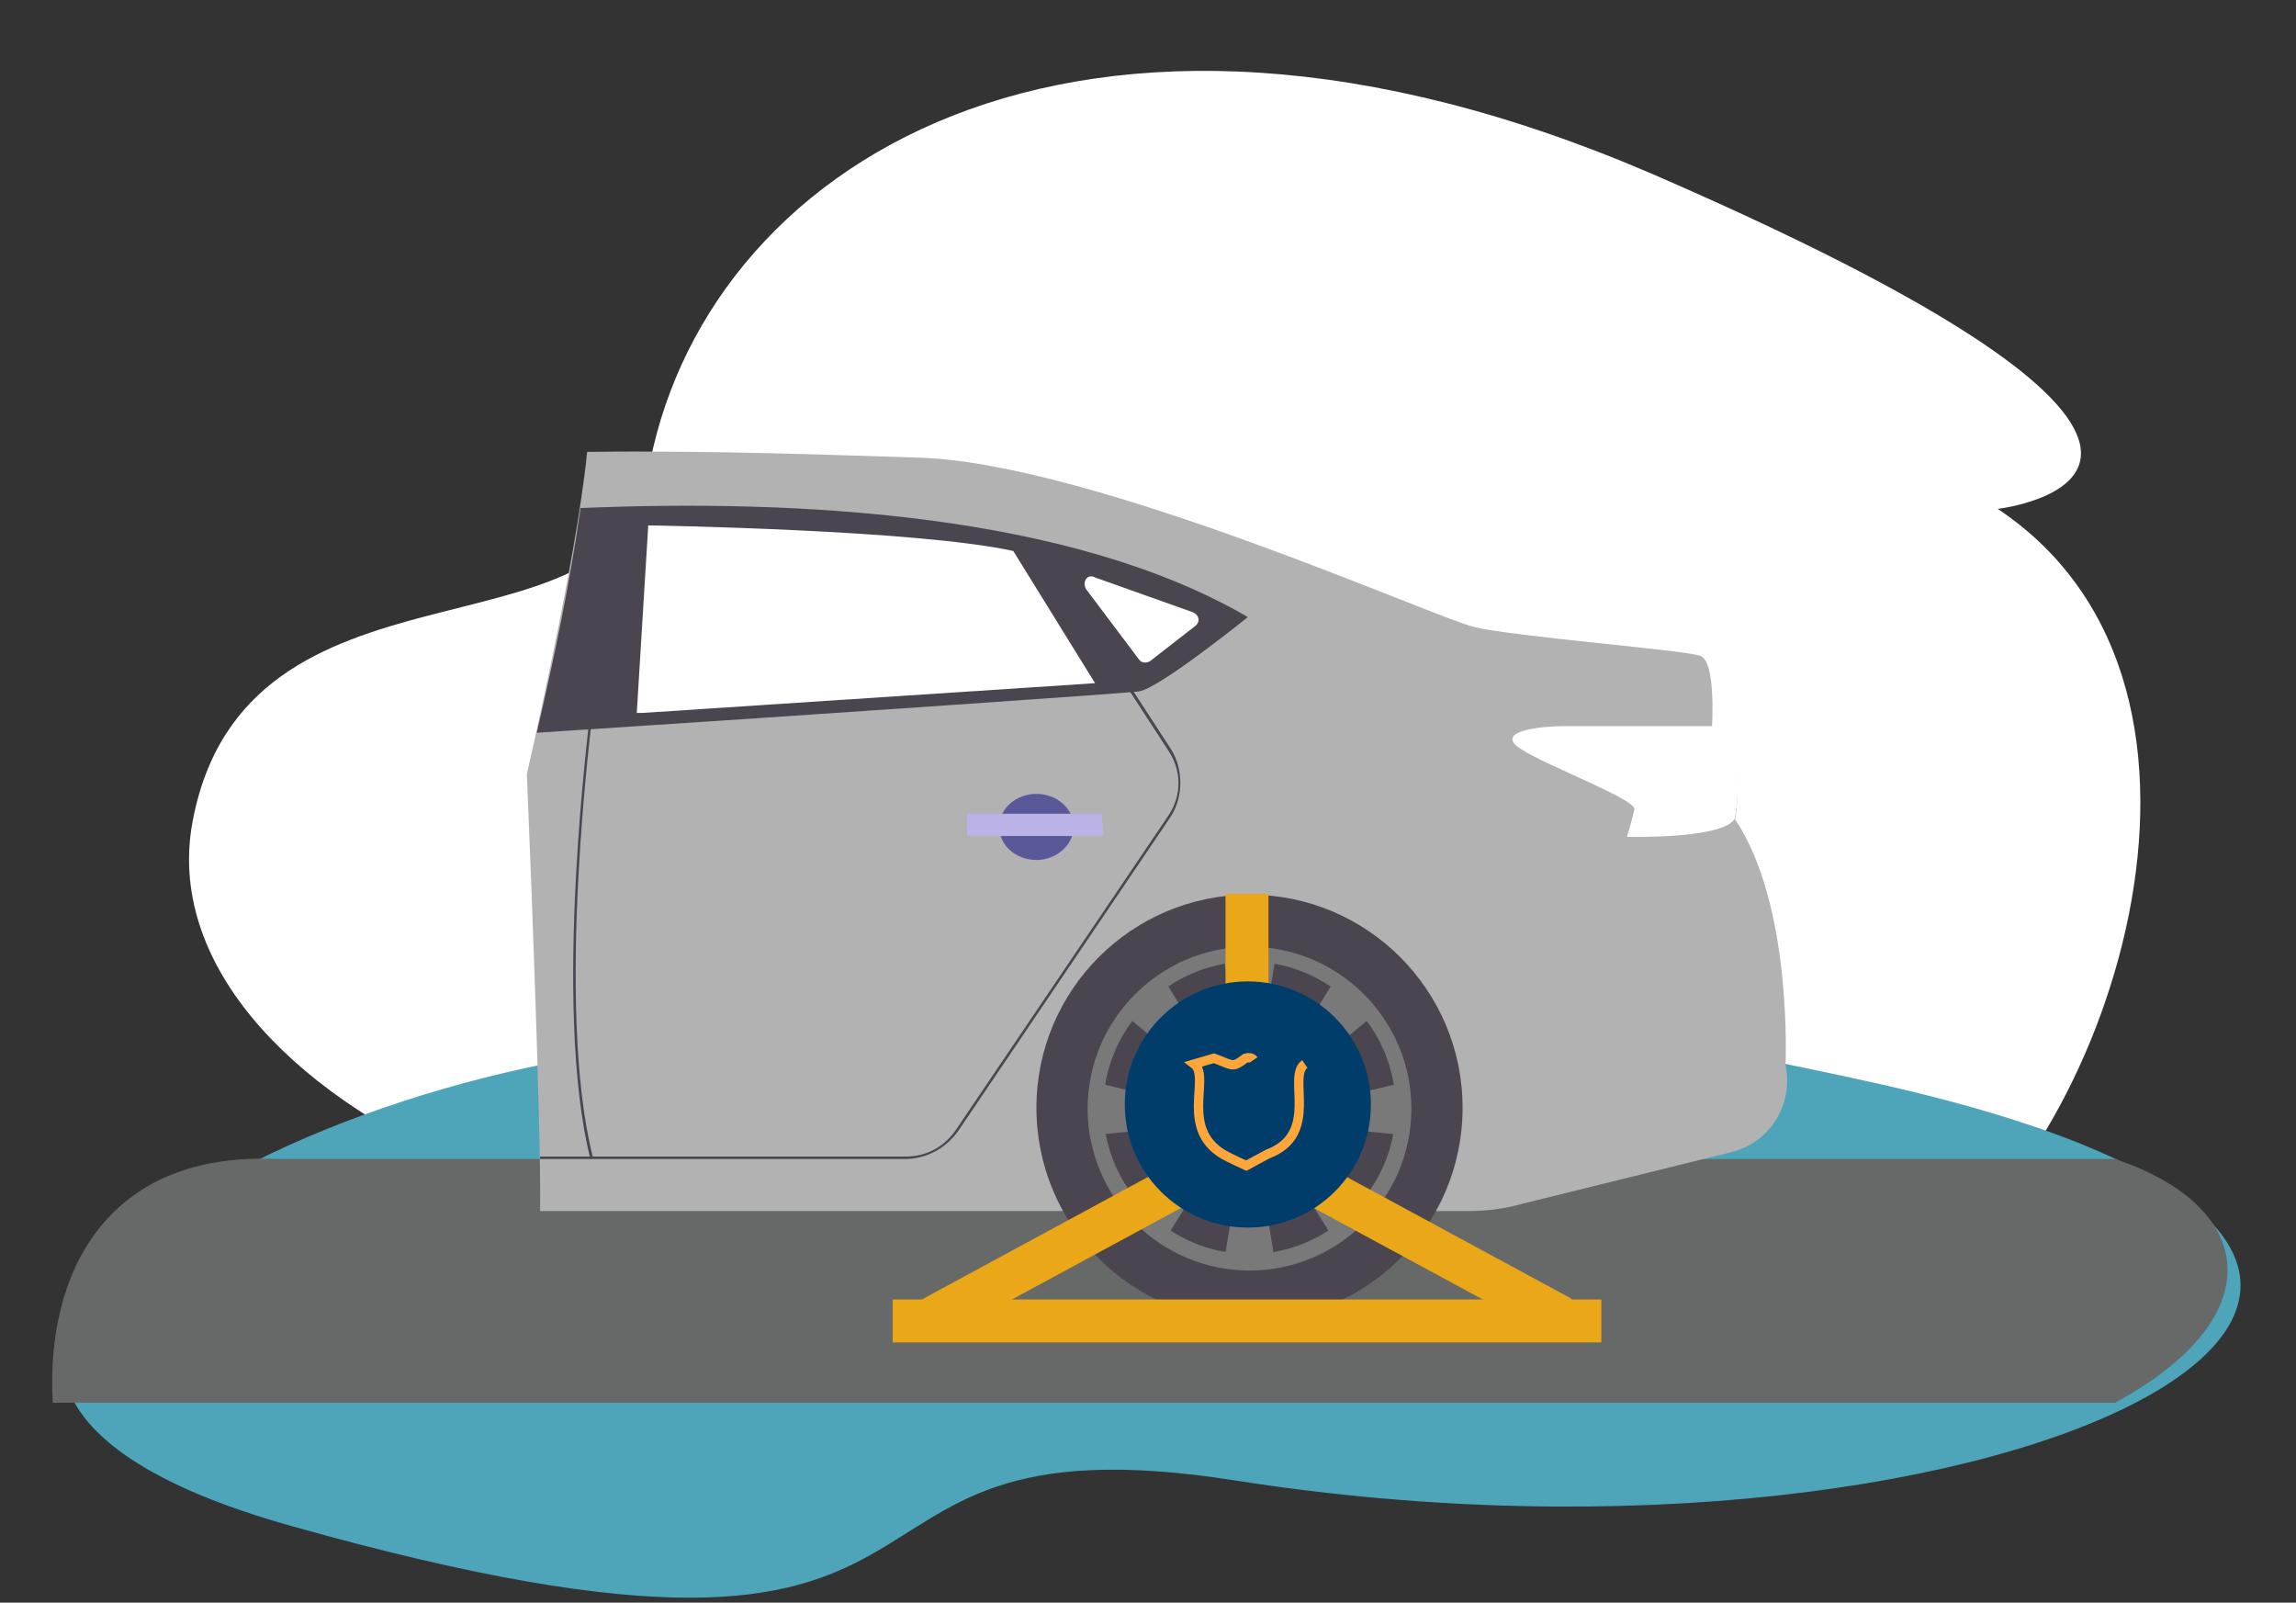 <svg width="278" height="194" viewBox="0 0 278 194" fill="none" xmlns="http://www.w3.org/2000/svg">
<rect x="0" y="0" width="278" height="194" fill="#333333" stroke="none"/>
<g clip-path="url(#clip0_1_3629)">
<path fill-rule="evenodd" clip-rule="evenodd" d="M23.29 99.6C17.29 132.7 79.59 162.5 139.09 146.2C207.89 127.3 210.79 167.2 232.59 153.6C254.39 140 274.79 83.6 241.89 61.6C241.89 61.6 282.59 56.9 200.39 21.2C130.19 -9.2 84.59 20.2 78.39 57.7C74.69 81 29.59 65.3 23.29 99.6Z" fill="white"/>
<path fill-rule="evenodd" clip-rule="evenodd" d="M91.29 126.1C39.49 126.1 -32.71 165.6 35.19 184.7C126.09 210.3 93.29 170.4 149.49 179.2C244.09 194.1 324.09 152.9 227.49 131.2C128.49 109.1 91.29 126.1 91.29 126.1Z" fill="#4EA5BA"/>
<path d="M256.09 169.8H6.39C5.49 154.3 12.79 139.3 33.69 140.3H256.09C273.19 146 275.29 159.4 256.09 169.8Z" fill="#676868"/>
<path d="M216.19 128.9C216.19 128.9 217.09 109.6 210.09 99.2C210.09 99.2 211.69 90.5 207.29 87.9C207.29 87.9 207.79 80.1 205.89 79.4C204.19 78.7 183.49 77.1 178.49 75.9C173.49 74.7 132.39 56.1 111.39 55.4C101.39 55.1 86.29 54.5 71.09 54.7C69.79 67.9 63.79 93.7 63.79 93.7C63.79 93.7 65.59 136.3 65.39 146.6H177.79C180.09 146.6 182.29 146.3 184.39 145.7L209.49 139.5C214.29 138.4 217.19 133.7 216.19 128.9Z" fill="#B2B2B2"/>
<path d="M70.29 61.5C68.99 70.7 67.09 79.7 64.99 88.7C98.99 86.5 136.49 83.9 137.89 83.7C140.29 83.4 151.09 74.7 151.09 74.7C129.49 62.1 96.39 60.4 70.29 61.5Z" fill="#4A454F"/>
<path d="M77.09 86.5L78.49 63.6C78.49 63.6 110.89 64.1 122.69 66.7L132.59 82.7L77.79 86.3H77.09V86.5Z" fill="white"/>
<path d="M131.49 71.3L137.89 79.8C138.19 80.3 138.89 80.3 139.29 80L144.69 75.8C145.39 75.3 145.19 74.4 144.39 74.1L132.59 69.9C131.69 69.4 130.99 70.4 131.49 71.3Z" fill="white"/>
<path d="M141.79 90.7L136.39 82.4L136.09 82.6L141.49 90.9C143.09 93.3 143.09 96.3 141.49 98.7L115.79 136.7C114.39 138.8 112.19 140 109.69 140H65.39V140.3H109.49C112.09 140.3 114.49 139.1 116.09 136.8L141.79 98.8C143.29 96.4 143.29 93.1 141.79 90.7Z" fill="#4A454F"/>
<path d="M71.49 140.3C66.79 121.7 71.49 86.4 71.49 86H71.79C71.79 86.3 67.09 121.6 71.79 140.1L71.49 140.3Z" fill="#4A454F"/>
<path d="M129.99 100.1C129.99 97.8 127.89 96.1 125.49 96.1C123.09 96.1 120.99 97.8 120.99 100.1C120.99 102.4 123.09 104.1 125.49 104.1C127.89 104.1 129.99 102.3 129.99 100.1Z" fill="#595899"/>
<path d="M133.39 98.5H117.29C117.157 98.5 117.09 98.567 117.09 98.7V101C117.09 101.133 117.157 101.2 117.29 101.2H133.39C133.523 101.2 133.59 101.133 133.59 101L133.39 98.5Z" fill="#BBB3E6"/>
<path d="M207.49 87.9H189.59C185.99 87.9 180.89 88.6 184.19 90.7C187.49 92.8 198.19 96.8 197.89 98C197.59 99.4 196.99 101.3 196.99 101.3C196.99 101.3 208.29 101.6 209.99 99.2C210.09 99.2 211.79 90.9 207.49 87.9Z" fill="white"/>
<path d="M151.29 159.9C165.54 159.9 177.09 148.35 177.09 134.1C177.09 119.85 165.54 108.3 151.29 108.3C137.04 108.3 125.49 119.85 125.49 134.1C125.49 148.35 137.04 159.9 151.29 159.9Z" fill="#4A454F"/>
<path d="M151.29 153.8C140.49 153.8 131.69 145 131.69 134.2C131.69 123.4 140.49 114.6 151.29 114.6C162.09 114.6 170.89 123.4 170.89 134.2C170.89 145 162.09 153.8 151.29 153.8ZM151.29 116.4C141.59 116.4 133.59 124.4 133.59 134.1C133.59 143.8 141.59 151.8 151.29 151.8C160.99 151.8 168.99 143.8 168.99 134.1C168.99 124.4 160.99 116.4 151.29 116.4Z" fill="#79797A"/>
<path d="M157.39 134.2C157.39 130.7 154.59 128.1 151.29 128.1C147.79 128.1 145.19 130.9 145.19 134.2C145.19 137.7 147.99 140.3 151.29 140.3C154.59 140.3 157.39 137.5 157.39 134.2Z" fill="#79797A"/>
<path d="M152.19 129.5L154.39 116.2H148.19L150.39 129.5H152.19Z" fill="#79797A"/>
<path d="M155.79 131.6L166.19 123L161.49 118.8L154.39 130.4L155.79 131.6Z" fill="#79797A"/>
<path d="M156.69 136.1L169.99 137.4L169.69 131.1L156.49 134.2L156.69 136.1Z" fill="#79797A"/>
<path d="M146.79 131.6L136.39 123L141.09 118.8L148.19 130.4L146.79 131.6Z" fill="#79797A"/>
<path d="M152.19 139.4L154.39 152.8H148.19L150.39 139.4H152.19Z" fill="#79797A"/>
<path d="M155.79 137.2L166.19 145.9L161.49 150L154.39 138.6L155.79 137.2Z" fill="#79797A"/>
<path d="M146.79 137.4L136.39 146L141.09 150L148.19 138.6L146.79 137.4Z" fill="#79797A"/>
<path d="M145.89 136.1L132.39 137.4L132.89 131.1L146.09 134.2L145.89 136.1Z" fill="#79797A"/>
<path d="M193.89 157.3H108.09V162.5H193.89V157.3Z" fill="#EAA718"/>
<path d="M155.39 138.32L152.91 142.89L187.82 161.79L190.3 157.22L155.39 138.32Z" fill="#EAA718"/>
<path d="M146.58 138.37L111.67 157.27L114.15 161.84L149.06 142.94L146.58 138.37Z" fill="#EAA718"/>
<path d="M153.59 108.2H148.39V147.9H153.59V108.2Z" fill="#EAA718"/>
<path d="M151.09 148.6C159.32 148.6 165.99 141.93 165.99 133.7C165.99 125.47 159.32 118.8 151.09 118.8C142.86 118.8 136.19 125.47 136.19 133.7C136.19 141.93 142.86 148.6 151.09 148.6Z" fill="#003D6A"/>
<path d="M151.79 128.3C151.59 128 151.09 128 150.79 128.1C149.19 129.3 149.39 129 146.99 128.1L144.59 128.8C146.69 130.4 142.49 137.1 148.79 140.1C149.457 140.433 150.157 140.767 150.89 141.1C151.79 140.6 152.59 140.2 153.49 139.7C159.89 137.3 155.79 130.3 157.99 128.8" stroke="#FFA63B" stroke-width="1.13" stroke-miterlimit="10"/>
</g>
<defs>
<clipPath id="clip0_1_3629">
<rect width="277.2" height="192.7" fill="white" transform="translate(0.2 0.7)"/>
</clipPath>
</defs>
</svg>
